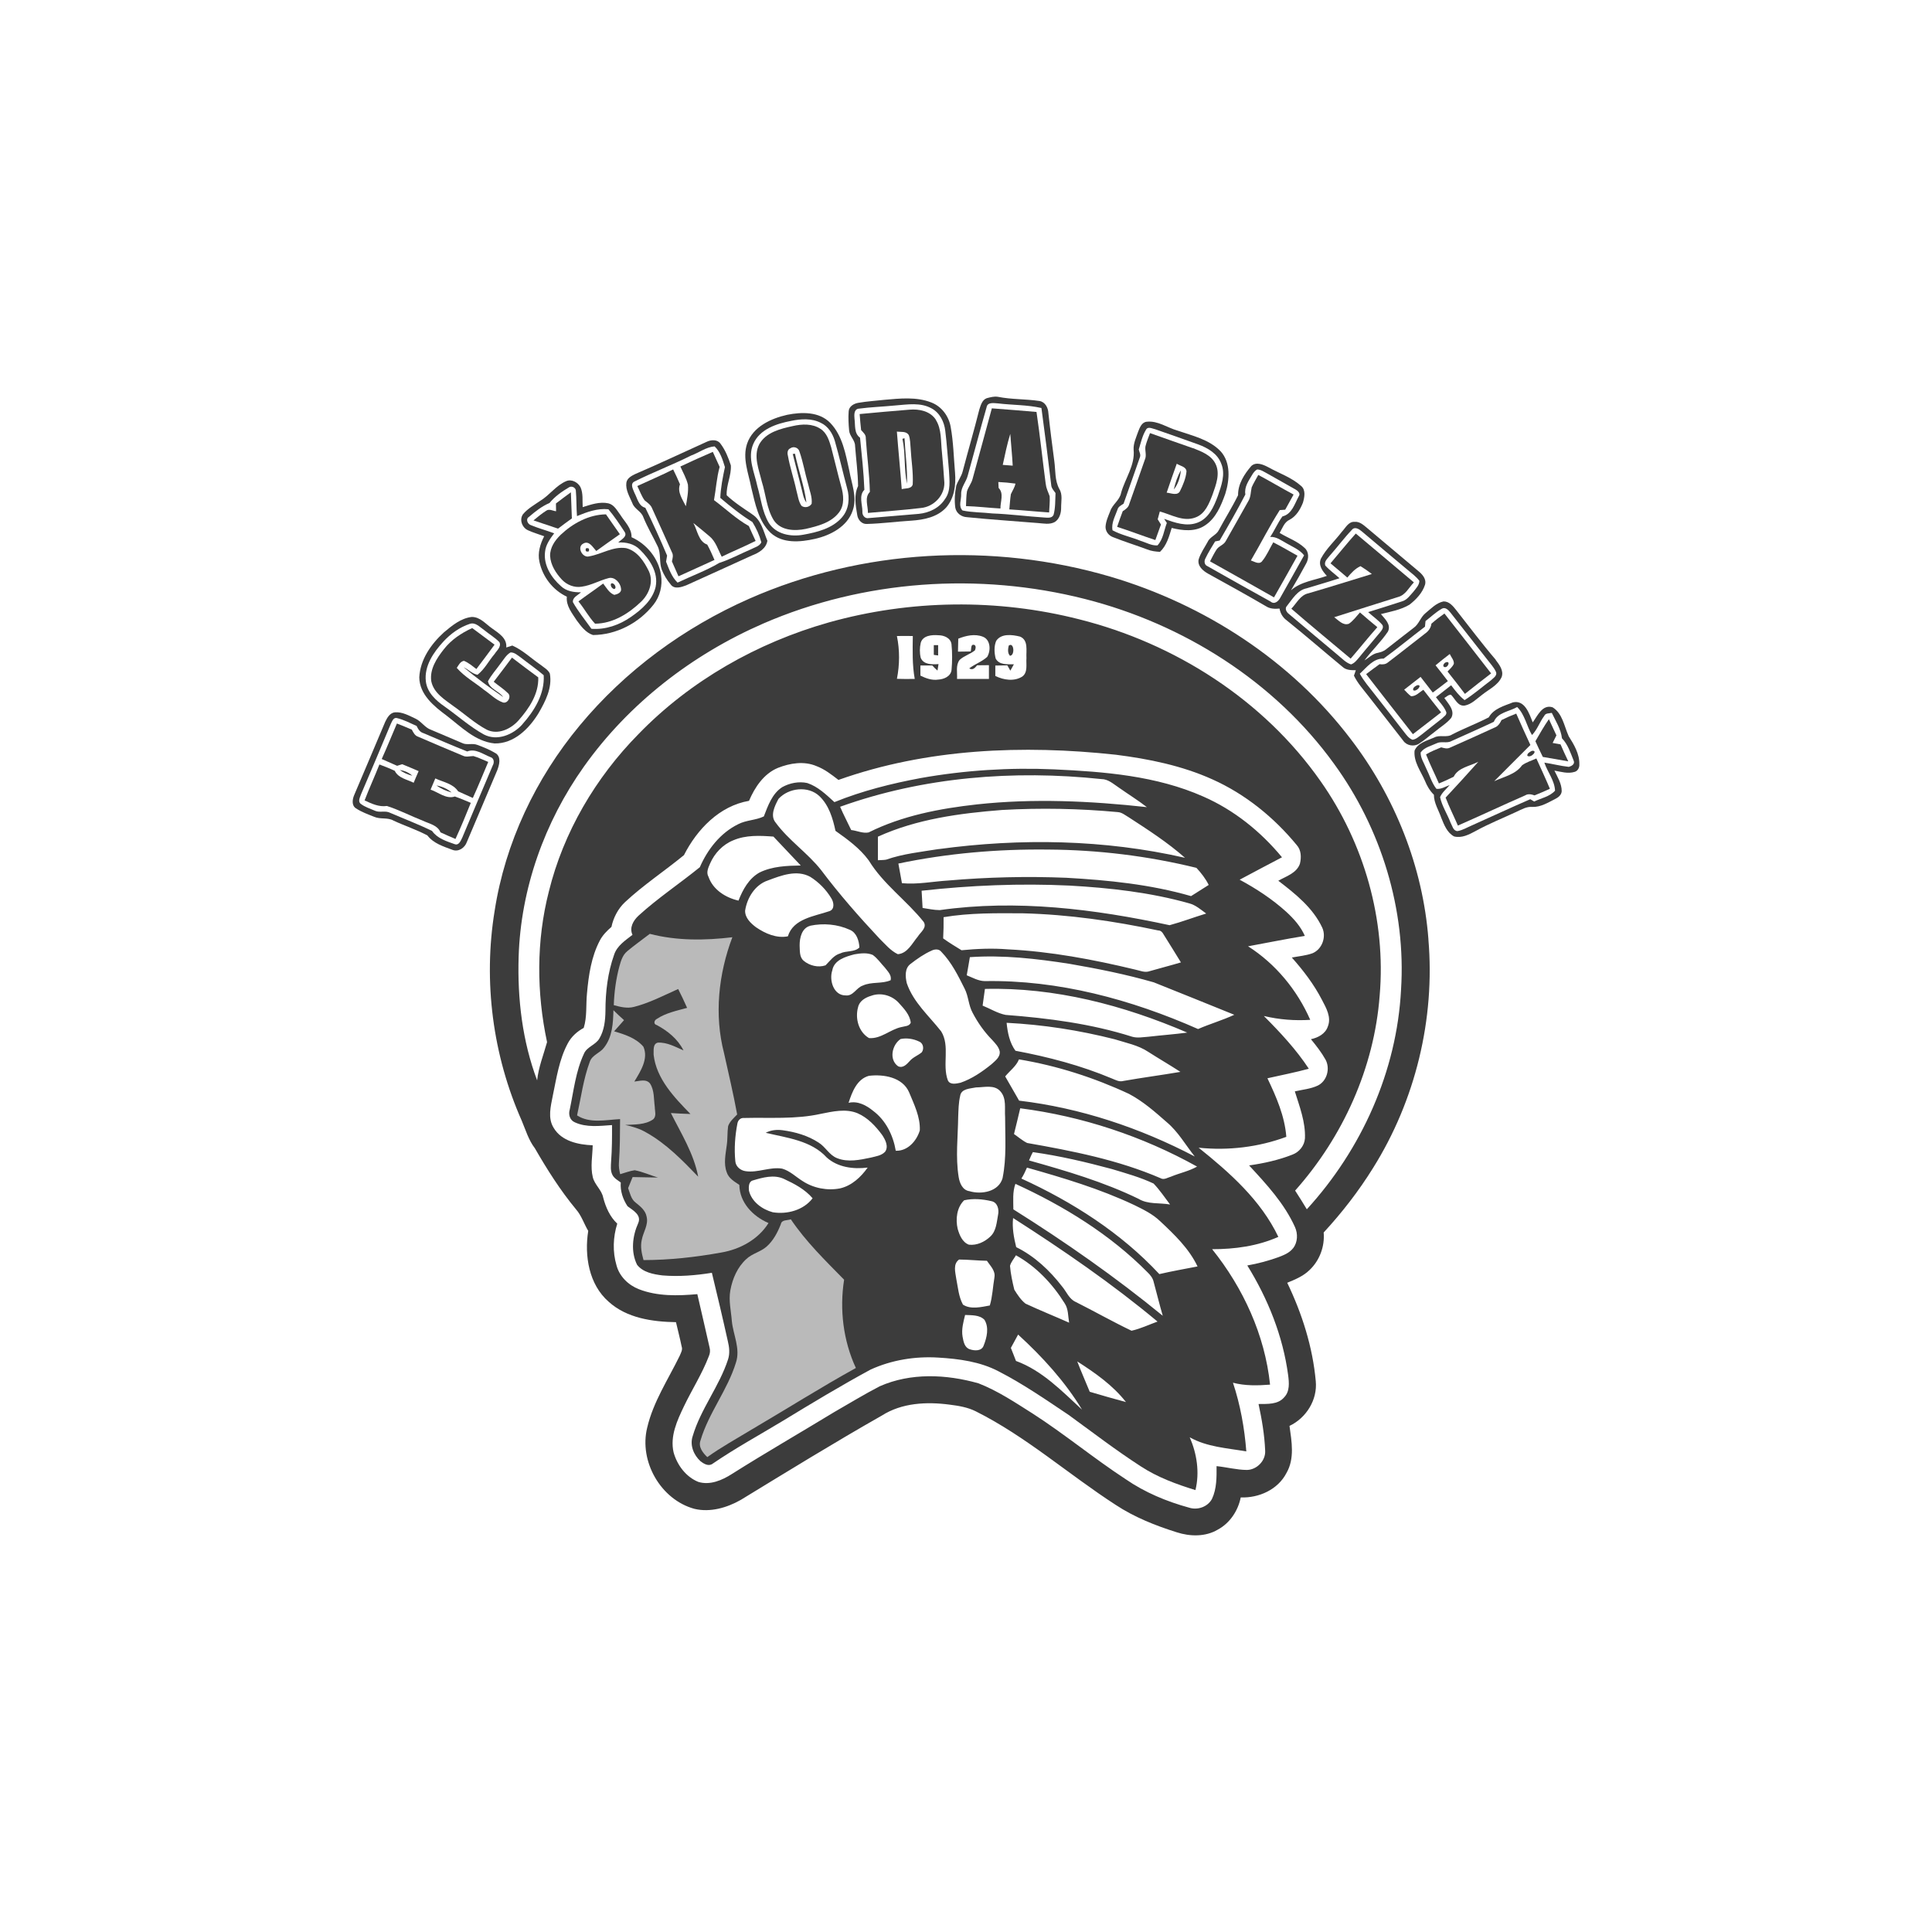 <svg width="45" height="45" viewBox="0 0 45 45" fill="none" xmlns="http://www.w3.org/2000/svg">
<path d="M28.429 10.51C28.164 10.234 27.775 10.15 27.426 10.029C27.187 9.962 26.968 9.794 26.709 9.823C26.592 9.835 26.547 9.96 26.51 10.054C26.463 10.191 26.396 10.326 26.404 10.474C26.441 10.838 26.205 11.145 26.112 11.482C26.079 11.655 25.91 11.746 25.858 11.909C25.811 12.027 25.757 12.144 25.75 12.272C25.75 12.38 25.823 12.473 25.921 12.51C26.184 12.615 26.455 12.699 26.719 12.797C26.815 12.836 26.916 12.848 27.018 12.854C27.174 12.707 27.23 12.496 27.291 12.297C27.544 12.36 27.837 12.393 28.065 12.239C28.321 12.073 28.442 11.776 28.54 11.5C28.64 11.178 28.672 10.775 28.428 10.508L28.429 10.51ZM28.364 11.557C28.274 11.8 28.156 12.074 27.894 12.173C27.636 12.273 27.361 12.173 27.115 12.085C27.13 12.109 27.162 12.157 27.178 12.18C27.111 12.355 27.092 12.563 26.96 12.703C26.821 12.713 26.696 12.636 26.567 12.597C26.351 12.509 26.118 12.463 25.913 12.352C25.88 12.183 25.974 12.025 26.028 11.871C26.045 11.799 26.115 11.771 26.17 11.732C26.299 11.372 26.424 11.01 26.551 10.649C26.576 10.588 26.535 10.527 26.524 10.469C26.572 10.314 26.606 10.151 26.691 10.012C26.735 9.924 26.836 9.983 26.907 9.998C27.241 10.116 27.578 10.23 27.91 10.352C28.132 10.433 28.362 10.568 28.446 10.802C28.549 11.051 28.446 11.318 28.364 11.557Z" fill="#3C3C3C"/>
<path d="M27.784 10.439C27.451 10.321 27.118 10.207 26.786 10.088C26.748 10.192 26.704 10.293 26.679 10.4C26.665 10.503 26.712 10.607 26.666 10.706C26.544 11.049 26.428 11.393 26.304 11.735C26.286 11.817 26.218 11.865 26.151 11.906C26.104 12.027 26.062 12.149 26.02 12.271C26.318 12.367 26.611 12.48 26.91 12.579C26.954 12.459 26.996 12.338 27.041 12.217C27.015 12.177 26.99 12.136 26.965 12.095C26.98 12.035 26.997 11.975 27.014 11.914C27.282 11.984 27.561 12.161 27.843 12.053C28.072 11.971 28.164 11.724 28.244 11.516C28.322 11.292 28.426 11.032 28.311 10.802C28.21 10.598 27.983 10.515 27.785 10.437L27.784 10.439ZM27.485 11.439C27.423 11.556 27.274 11.483 27.174 11.475C27.251 11.25 27.328 11.024 27.409 10.801C27.485 10.852 27.627 10.867 27.636 10.979C27.621 11.141 27.555 11.295 27.484 11.44L27.485 11.439Z" fill="#3C3C3C"/>
<path d="M27.505 10.956C27.424 11.093 27.376 11.248 27.34 11.402C27.442 11.276 27.49 11.114 27.505 10.956Z" fill="#3C3C3C"/>
<path d="M24.674 11.389C24.565 11.191 24.587 10.958 24.557 10.741C24.508 10.368 24.459 9.996 24.419 9.622C24.414 9.498 24.345 9.362 24.212 9.34C23.891 9.292 23.564 9.306 23.246 9.243C23.157 9.227 23.068 9.253 22.982 9.275C22.875 9.315 22.843 9.44 22.81 9.539C22.69 10.019 22.55 10.494 22.424 10.974C22.396 11.094 22.315 11.193 22.274 11.309C22.239 11.478 22.227 11.655 22.251 11.827C22.275 11.955 22.395 12.04 22.521 12.046C23.072 12.102 23.627 12.137 24.179 12.183C24.308 12.192 24.449 12.225 24.569 12.158C24.679 12.087 24.717 11.949 24.716 11.825C24.714 11.68 24.756 11.52 24.673 11.389L24.674 11.389ZM24.538 11.994C24.5 12.077 24.396 12.057 24.323 12.054C23.92 12.028 23.518 11.974 23.113 11.959C22.883 11.932 22.647 11.939 22.419 11.89C22.317 11.791 22.394 11.635 22.387 11.51C22.381 11.346 22.505 11.226 22.542 11.073C22.69 10.545 22.827 10.014 22.979 9.488C22.999 9.358 23.153 9.391 23.246 9.396C23.582 9.436 23.926 9.428 24.257 9.503C24.338 10.097 24.412 10.694 24.484 11.29C24.486 11.367 24.542 11.424 24.585 11.484C24.577 11.653 24.585 11.829 24.539 11.994H24.538Z" fill="#3C3C3C"/>
<path d="M22.245 11.014C22.214 10.656 22.207 10.296 22.143 9.942C22.099 9.692 21.931 9.465 21.691 9.374C21.346 9.238 20.963 9.281 20.604 9.312C20.399 9.336 20.192 9.347 19.989 9.383C19.887 9.401 19.774 9.465 19.767 9.581C19.756 9.73 19.764 9.88 19.778 10.028C19.789 10.16 19.914 10.249 19.916 10.382C19.939 10.694 19.983 11.007 19.986 11.321C19.884 11.537 19.93 11.778 19.968 12.003C19.985 12.11 20.076 12.212 20.191 12.204C20.538 12.195 20.882 12.148 21.228 12.127C21.517 12.108 21.832 12.046 22.037 11.822C22.229 11.602 22.268 11.294 22.245 11.014ZM22.013 11.62C21.882 11.832 21.641 11.946 21.398 11.969C21.011 12.002 20.624 12.035 20.236 12.067C20.143 12.087 20.078 11.998 20.087 11.913C20.087 11.747 19.999 11.544 20.133 11.408C20.118 11.002 20.071 10.598 20.032 10.195C19.89 10.093 19.924 9.906 19.903 9.754C19.897 9.673 19.885 9.541 19.991 9.52C20.281 9.481 20.574 9.472 20.865 9.443C21.139 9.421 21.44 9.37 21.694 9.51C21.887 9.611 21.993 9.822 22.017 10.033C22.056 10.344 22.074 10.656 22.104 10.968C22.114 11.186 22.151 11.432 22.013 11.621V11.62Z" fill="#3C3C3C"/>
<path d="M24.358 11.281C24.283 10.719 24.225 10.155 24.142 9.595C23.795 9.566 23.449 9.536 23.102 9.511C22.955 10.058 22.803 10.605 22.654 11.152C22.629 11.256 22.555 11.341 22.523 11.443C22.504 11.557 22.505 11.672 22.5 11.788C22.768 11.796 23.035 11.829 23.302 11.844C23.299 11.685 23.388 11.495 23.26 11.365C23.258 11.331 23.255 11.262 23.253 11.227C23.387 11.233 23.52 11.246 23.652 11.264C23.634 11.354 23.582 11.429 23.545 11.511C23.527 11.629 23.521 11.748 23.509 11.865C23.819 11.883 24.127 11.916 24.436 11.936C24.441 11.811 24.457 11.685 24.449 11.559C24.418 11.466 24.368 11.379 24.36 11.28L24.358 11.281ZM23.356 10.828C23.409 10.585 23.458 10.343 23.531 10.106C23.549 10.353 23.575 10.599 23.588 10.846C23.511 10.839 23.433 10.833 23.356 10.828Z" fill="#3C3C3C"/>
<path d="M21.797 9.775C21.666 9.574 21.408 9.522 21.184 9.542C20.797 9.573 20.411 9.607 20.023 9.644C20.032 9.769 20.043 9.893 20.057 10.017C20.105 10.072 20.172 10.125 20.166 10.206C20.194 10.623 20.251 11.039 20.261 11.457C20.129 11.591 20.219 11.783 20.216 11.947C20.629 11.908 21.041 11.882 21.452 11.832C21.746 11.804 22.001 11.546 21.996 11.245C21.981 11.006 21.961 10.768 21.939 10.53C21.91 10.278 21.937 10 21.796 9.777L21.797 9.775ZM21.259 11.284C21.23 11.393 21.088 11.369 21.003 11.393C20.97 10.945 20.924 10.5 20.89 10.052C20.983 10.067 21.111 10.036 21.168 10.136C21.202 10.23 21.201 10.333 21.21 10.431C21.224 10.716 21.275 10.999 21.259 11.284Z" fill="#3C3C3C"/>
<path d="M19.338 9.85C19.08 9.584 18.671 9.594 18.334 9.662C17.957 9.746 17.536 9.941 17.402 10.332C17.286 10.674 17.435 11.024 17.499 11.36C17.589 11.728 17.663 12.136 17.949 12.41C18.227 12.666 18.639 12.628 18.979 12.552C19.345 12.469 19.737 12.266 19.862 11.888C19.97 11.583 19.836 11.272 19.784 10.971C19.696 10.579 19.627 10.149 19.337 9.849L19.338 9.85ZM19.612 12.05C19.388 12.308 19.037 12.396 18.714 12.454C18.424 12.509 18.076 12.446 17.907 12.179C17.752 11.92 17.724 11.609 17.64 11.324C17.574 11.005 17.405 10.667 17.544 10.344C17.692 9.996 18.086 9.868 18.428 9.803C18.654 9.756 18.904 9.739 19.117 9.848C19.287 9.926 19.394 10.097 19.445 10.271C19.55 10.635 19.632 11.006 19.731 11.372C19.797 11.599 19.774 11.868 19.611 12.05H19.612Z" fill="#3C3C3C"/>
<path d="M19.362 10.426C19.314 10.267 19.262 10.085 19.112 9.99C18.922 9.862 18.678 9.875 18.465 9.924C18.176 9.987 17.841 10.068 17.685 10.347C17.541 10.625 17.677 10.934 17.743 11.215C17.838 11.512 17.854 11.841 18.019 12.112C18.178 12.359 18.507 12.374 18.767 12.319C19.048 12.254 19.36 12.176 19.543 11.934C19.677 11.759 19.649 11.521 19.591 11.323C19.509 11.025 19.441 10.725 19.362 10.428V10.426ZM18.905 11.733C18.857 11.814 18.74 11.838 18.667 11.78C18.596 11.675 18.584 11.545 18.55 11.425C18.492 11.151 18.399 10.886 18.351 10.61C18.334 10.55 18.342 10.47 18.406 10.443C18.484 10.386 18.6 10.426 18.622 10.521C18.709 10.77 18.751 11.033 18.826 11.286C18.858 11.433 18.922 11.579 18.905 11.732V11.733Z" fill="#3C3C3C"/>
<path d="M21.02 10.221C21.094 10.566 21.051 10.924 21.126 11.268C21.137 10.913 21.085 10.561 21.068 10.207C21.055 10.211 21.031 10.217 21.02 10.221Z" fill="#3C3C3C"/>
<path d="M17.52 11.978C17.316 11.839 17.106 11.706 16.926 11.536C16.913 11.299 17.038 11.075 17.023 10.839C16.966 10.663 16.896 10.485 16.783 10.336C16.711 10.231 16.566 10.24 16.463 10.289C15.908 10.539 15.357 10.801 14.796 11.041C14.71 11.083 14.604 11.138 14.589 11.245C14.568 11.416 14.666 11.57 14.73 11.722C14.777 11.857 14.936 11.907 14.983 12.043C15.078 12.277 15.207 12.493 15.316 12.72C15.402 12.891 15.349 13.092 15.414 13.269C15.464 13.393 15.533 13.509 15.62 13.611C15.703 13.733 15.87 13.677 15.984 13.633C16.497 13.404 17.007 13.167 17.519 12.936C17.677 12.874 17.843 12.778 17.874 12.596C17.782 12.379 17.734 12.113 17.519 11.979L17.52 11.978ZM17.483 12.798C17.241 12.901 17.008 13.03 16.756 13.11C16.446 13.293 16.105 13.416 15.782 13.57C15.645 13.44 15.583 13.255 15.514 13.083C15.52 13.047 15.533 12.977 15.538 12.941C15.38 12.566 15.211 12.193 15.031 11.827C14.873 11.787 14.846 11.607 14.779 11.483C14.749 11.403 14.67 11.275 14.773 11.218C15.208 11 15.665 10.827 16.1 10.609C16.282 10.543 16.447 10.412 16.644 10.397C16.775 10.518 16.834 10.712 16.885 10.88C16.835 11.116 16.787 11.355 16.777 11.597C17.015 11.798 17.259 11.995 17.525 12.159C17.616 12.305 17.689 12.466 17.733 12.632C17.688 12.729 17.57 12.75 17.484 12.798H17.483Z" fill="#3C3C3C"/>
<path d="M16.63 11.65C16.677 11.392 16.692 11.128 16.762 10.875C16.71 10.758 16.656 10.641 16.603 10.525C16.349 10.633 16.097 10.749 15.847 10.866C15.908 11.005 15.987 11.139 16.023 11.288C16.039 11.457 16.002 11.626 15.975 11.791C15.899 11.633 15.77 11.463 15.838 11.28C15.789 11.162 15.735 11.048 15.679 10.934C15.405 11.072 15.121 11.192 14.844 11.321C14.901 11.432 14.941 11.554 15.015 11.655C15.081 11.709 15.158 11.757 15.189 11.841C15.342 12.182 15.5 12.521 15.65 12.863C15.689 12.931 15.666 13.006 15.65 13.076C15.7 13.192 15.751 13.307 15.803 13.423C16.082 13.296 16.362 13.169 16.642 13.042C16.59 12.921 16.536 12.8 16.473 12.685C16.265 12.611 16.246 12.352 16.149 12.182C16.275 12.283 16.401 12.383 16.522 12.488C16.672 12.61 16.724 12.802 16.81 12.967C17.072 12.839 17.34 12.73 17.6 12.599C17.545 12.485 17.493 12.368 17.442 12.252C17.147 12.088 16.901 11.85 16.631 11.649L16.63 11.65Z" fill="#3C3C3C"/>
<path d="M18.465 10.575C18.533 10.841 18.6 11.109 18.668 11.376C18.699 11.487 18.71 11.611 18.783 11.705C18.734 11.319 18.595 10.949 18.516 10.567C18.503 10.569 18.477 10.573 18.465 10.575Z" fill="#3C3C3C"/>
<path d="M14.71 12.514C14.716 12.304 14.553 12.158 14.45 11.994C14.372 11.892 14.308 11.758 14.172 11.724C13.969 11.679 13.765 11.752 13.572 11.812C13.562 11.658 13.587 11.492 13.52 11.346C13.46 11.234 13.314 11.154 13.19 11.206C12.951 11.306 12.801 11.534 12.582 11.666C12.443 11.762 12.29 11.847 12.181 11.978C12.091 12.105 12.162 12.291 12.298 12.351C12.42 12.407 12.549 12.443 12.675 12.49C12.582 12.671 12.519 12.879 12.564 13.082C12.636 13.432 12.876 13.745 13.203 13.898C13.18 14.111 13.325 14.282 13.432 14.449C13.533 14.585 13.644 14.738 13.812 14.791C14.357 14.788 14.886 14.51 15.221 14.084C15.373 13.893 15.435 13.636 15.397 13.395C15.34 13.009 15.065 12.672 14.711 12.513L14.71 12.514ZM15.273 13.662C15.203 13.974 14.947 14.197 14.694 14.371C14.426 14.557 14.105 14.671 13.775 14.646C13.629 14.44 13.467 14.244 13.344 14.025C13.334 13.909 13.464 13.864 13.533 13.795C13.366 13.799 13.191 13.771 13.065 13.652C12.843 13.456 12.656 13.165 12.695 12.855C12.71 12.689 12.811 12.551 12.908 12.422C12.731 12.355 12.547 12.307 12.372 12.234C12.291 12.213 12.235 12.091 12.32 12.04C12.466 11.914 12.621 11.791 12.799 11.716C12.922 11.565 13.084 11.451 13.251 11.352C13.311 11.312 13.397 11.35 13.412 11.418C13.43 11.618 13.423 11.82 13.439 12.021C13.67 11.926 13.917 11.834 14.171 11.862C14.31 12.027 14.431 12.208 14.548 12.388C14.623 12.498 14.462 12.57 14.4 12.635C14.582 12.626 14.773 12.666 14.905 12.803C15.13 13.023 15.338 13.333 15.272 13.663L15.273 13.662Z" fill="#3C3C3C"/>
<path d="M12.949 11.727C12.949 11.787 12.951 11.849 12.952 11.908C12.877 11.9 12.791 11.844 12.722 11.896C12.617 11.962 12.521 12.043 12.426 12.121C12.616 12.184 12.807 12.25 12.998 12.313C13.104 12.231 13.211 12.153 13.32 12.075C13.314 11.872 13.306 11.67 13.297 11.467C13.18 11.552 13.064 11.638 12.95 11.726L12.949 11.727Z" fill="#3C3C3C"/>
<path d="M13.056 12.459C13.343 12.189 13.713 11.986 14.114 11.98C14.22 12.136 14.331 12.288 14.438 12.443C14.254 12.572 14.07 12.702 13.888 12.834C13.808 12.749 13.721 12.579 13.582 12.663C13.428 12.746 13.571 13.006 13.725 12.958C14.013 12.909 14.279 12.721 14.582 12.767C14.844 12.831 15.005 13.081 15.116 13.31C15.226 13.556 15.118 13.838 14.931 14.016C14.643 14.293 14.272 14.524 13.86 14.527C13.712 14.369 13.61 14.175 13.473 14.008C13.662 13.866 13.859 13.734 14.049 13.592C14.125 13.689 14.187 13.81 14.308 13.856C14.379 13.842 14.484 13.803 14.465 13.71C14.453 13.579 14.322 13.431 14.18 13.464C13.965 13.518 13.77 13.635 13.549 13.665C13.38 13.694 13.203 13.624 13.087 13.5C12.946 13.348 12.824 13.159 12.813 12.947C12.809 12.756 12.924 12.587 13.056 12.46" fill="#3C3C3C"/>
<path d="M13.647 12.773C13.71 12.756 13.733 12.778 13.714 12.842C13.651 12.859 13.628 12.835 13.647 12.773Z" fill="#3C3C3C"/>
<path d="M14.232 13.594C14.293 13.553 14.382 13.689 14.309 13.72C14.256 13.713 14.211 13.645 14.232 13.594Z" fill="#3C3C3C"/>
<path d="M21.751 15.026C21.776 15.026 21.826 15.026 21.851 15.026C21.851 15.105 21.851 15.186 21.851 15.267C21.825 15.264 21.775 15.257 21.75 15.253C21.75 15.178 21.75 15.102 21.75 15.027" fill="#3C3C3C"/>
<path d="M23.495 15.038C23.618 14.943 23.646 15.269 23.524 15.274C23.464 15.21 23.478 15.115 23.495 15.038Z" fill="#3C3C3C"/>
<path d="M34.839 15.367C34.519 14.995 34.227 14.601 33.923 14.217C33.847 14.121 33.757 14.006 33.623 14.008C33.453 14.043 33.332 14.176 33.203 14.281C33.085 14.376 33.051 14.539 32.924 14.626C32.712 14.788 32.503 14.954 32.292 15.118C32.236 15.167 32.166 15.189 32.096 15.205C31.972 15.225 31.883 15.321 31.78 15.383C31.953 15.15 32.167 14.95 32.328 14.71C32.407 14.547 32.258 14.417 32.164 14.303C32.39 14.246 32.628 14.205 32.83 14.084C32.985 13.963 33.13 13.811 33.191 13.621C33.229 13.488 33.132 13.38 33.038 13.303C32.642 12.967 32.241 12.636 31.844 12.299C31.76 12.231 31.671 12.144 31.554 12.155C31.409 12.143 31.341 12.295 31.255 12.385C31.096 12.595 30.892 12.776 30.767 13.011C30.699 13.164 30.805 13.306 30.905 13.413C30.623 13.515 30.304 13.544 30.07 13.749C30.193 13.543 30.311 13.335 30.424 13.124C30.487 13.011 30.49 12.854 30.389 12.764C30.222 12.605 29.999 12.532 29.806 12.413C29.87 12.301 29.913 12.161 30.039 12.105C30.193 12.023 30.286 11.865 30.348 11.708C30.384 11.583 30.419 11.414 30.306 11.319C30.084 11.121 29.797 11.025 29.541 10.883C29.424 10.821 29.26 10.749 29.146 10.853C28.981 11.046 28.834 11.271 28.837 11.535C28.701 11.812 28.536 12.073 28.39 12.345C28.333 12.465 28.184 12.499 28.129 12.621C28.055 12.756 27.963 12.884 27.918 13.032C27.889 13.184 28.018 13.294 28.135 13.36C28.589 13.61 29.041 13.86 29.488 14.121C29.582 14.183 29.695 14.185 29.803 14.175C29.821 14.283 29.877 14.381 29.966 14.446C30.405 14.799 30.83 15.169 31.265 15.528C31.349 15.61 31.469 15.611 31.58 15.611C31.565 15.654 31.55 15.695 31.536 15.737C31.622 15.916 31.759 16.064 31.88 16.221C32.147 16.565 32.417 16.909 32.685 17.253C32.763 17.369 32.936 17.397 33.051 17.322C33.18 17.242 33.292 17.139 33.414 17.048C33.542 16.939 33.694 16.852 33.802 16.721C33.897 16.551 33.731 16.389 33.641 16.257C33.691 16.232 33.734 16.179 33.795 16.182C33.893 16.274 33.953 16.456 34.116 16.434C34.278 16.404 34.394 16.276 34.521 16.183C34.679 16.055 34.887 15.965 34.976 15.77C35.031 15.62 34.92 15.479 34.834 15.366L34.839 15.367ZM29.826 13.912C29.784 13.998 29.687 14.092 29.592 14.01C29.101 13.739 28.612 13.463 28.124 13.187C28.053 13.16 28.042 13.072 28.074 13.012C28.14 12.873 28.222 12.742 28.302 12.611C28.328 12.606 28.382 12.595 28.408 12.59C28.615 12.236 28.819 11.881 29.007 11.517C28.976 11.34 29.087 11.194 29.17 11.051C29.198 11.006 29.232 10.961 29.28 10.935C29.369 10.935 29.442 10.991 29.518 11.03C29.739 11.158 29.963 11.277 30.182 11.405C30.23 11.433 30.296 11.496 30.253 11.555C30.155 11.732 30.094 11.975 29.871 12.028C29.76 12.177 29.689 12.353 29.585 12.506C29.73 12.497 29.846 12.589 29.966 12.655C30.108 12.738 30.27 12.8 30.375 12.935C30.192 13.26 30.011 13.587 29.826 13.912ZM31.467 15.475C31.351 15.437 31.266 15.344 31.173 15.268C30.79 14.945 30.403 14.625 30.021 14.3C29.963 14.258 29.916 14.17 29.978 14.11C30.105 13.953 30.218 13.746 30.434 13.703C30.689 13.624 30.946 13.552 31.2 13.468C31.09 13.369 30.967 13.282 30.868 13.172C30.836 13.079 30.918 13.013 30.968 12.948C31.145 12.75 31.303 12.535 31.486 12.343C31.554 12.257 31.655 12.322 31.719 12.377C32.078 12.679 32.436 12.982 32.796 13.282C32.888 13.36 32.988 13.431 33.06 13.529C33.058 13.63 32.981 13.704 32.923 13.78C32.844 13.866 32.774 13.975 32.653 14.008C32.392 14.095 32.129 14.174 31.867 14.257C31.976 14.358 32.103 14.442 32.198 14.556C32.233 14.613 32.189 14.674 32.154 14.717C31.992 14.916 31.823 15.108 31.662 15.307C31.606 15.372 31.552 15.447 31.466 15.476L31.467 15.475ZM34.727 15.846C34.522 16.001 34.329 16.169 34.113 16.307C33.989 16.212 33.894 16.086 33.8 15.961C33.682 16.054 33.563 16.147 33.446 16.239C33.528 16.352 33.634 16.452 33.686 16.584C33.706 16.652 33.628 16.69 33.591 16.732C33.432 16.86 33.269 16.982 33.112 17.11C33.046 17.157 32.983 17.221 32.9 17.23C32.815 17.199 32.762 17.123 32.709 17.056C32.481 16.758 32.246 16.463 32.016 16.167C31.897 16.012 31.765 15.864 31.672 15.692C31.831 15.548 31.989 15.329 32.227 15.341C32.555 15.101 32.867 14.842 33.19 14.597C33.194 14.553 33.198 14.51 33.203 14.466C33.33 14.368 33.447 14.254 33.589 14.175C33.67 14.135 33.74 14.214 33.786 14.271C34.075 14.636 34.358 15.006 34.648 15.371C34.716 15.461 34.796 15.544 34.843 15.647C34.883 15.737 34.779 15.794 34.727 15.846Z" fill="#3C3C3C"/>
<path d="M29.392 13.078C29.319 13.155 29.214 13.078 29.135 13.054C29.364 12.666 29.565 12.261 29.808 11.881C29.84 11.879 29.903 11.874 29.935 11.872C30 11.755 30.066 11.637 30.13 11.519C29.854 11.371 29.584 11.209 29.308 11.062C29.257 11.158 29.198 11.25 29.154 11.351C29.129 11.46 29.136 11.578 29.074 11.675C28.899 11.982 28.729 12.292 28.553 12.598C28.505 12.697 28.379 12.718 28.328 12.812C28.274 12.897 28.23 12.987 28.184 13.075C28.68 13.354 29.178 13.631 29.674 13.914C29.86 13.593 30.039 13.267 30.221 12.944C30.034 12.839 29.848 12.729 29.657 12.632C29.57 12.781 29.504 12.944 29.392 13.077V13.078Z" fill="#3C3C3C"/>
<path d="M31.417 14.529C31.28 14.577 31.176 14.446 31.076 14.376C31.573 14.22 32.068 14.059 32.565 13.905C32.737 13.86 32.817 13.684 32.932 13.565C32.483 13.184 32.03 12.807 31.579 12.427C31.376 12.652 31.188 12.89 30.99 13.121C31.121 13.232 31.253 13.341 31.382 13.453C31.47 13.349 31.562 13.244 31.689 13.187C31.78 13.243 31.868 13.304 31.953 13.37C31.461 13.521 30.971 13.675 30.477 13.819C30.288 13.858 30.202 14.05 30.078 14.178C30.533 14.572 30.999 14.954 31.459 15.341C31.669 15.099 31.868 14.847 32.081 14.608C31.945 14.496 31.809 14.382 31.676 14.265C31.593 14.356 31.52 14.46 31.416 14.53L31.417 14.529Z" fill="#3C3C3C"/>
<path d="M33.341 14.523C33.331 14.622 33.272 14.702 33.193 14.757C32.904 14.979 32.62 15.208 32.33 15.427C32.275 15.476 32.201 15.481 32.133 15.47C32.026 15.544 31.924 15.625 31.82 15.702C32.18 16.171 32.548 16.634 32.909 17.1C33.13 16.934 33.345 16.76 33.566 16.592C33.426 16.42 33.29 16.242 33.153 16.067C33.062 16.122 32.98 16.221 32.866 16.216C32.806 16.173 32.757 16.116 32.706 16.064C32.833 15.964 32.96 15.865 33.088 15.766C33.182 15.889 33.276 16.01 33.372 16.131C33.491 16.045 33.607 15.953 33.724 15.864C33.63 15.74 33.534 15.619 33.437 15.497C33.545 15.406 33.655 15.319 33.768 15.233C33.8 15.308 33.87 15.375 33.863 15.461C33.831 15.534 33.768 15.584 33.716 15.641C33.852 15.813 33.989 15.986 34.121 16.162C34.322 16.001 34.525 15.842 34.731 15.685C34.372 15.218 34.006 14.756 33.644 14.29C33.539 14.364 33.438 14.441 33.344 14.524L33.341 14.523Z" fill="#3C3C3C"/>
<path d="M33.681 15.426C33.637 15.434 33.581 15.524 33.649 15.538C33.726 15.555 33.792 15.392 33.681 15.426Z" fill="#3C3C3C"/>
<path d="M33.013 15.959C33.146 15.943 32.988 16.128 32.917 16.076C32.898 16.02 32.968 15.977 33.013 15.959Z" fill="#3C3C3C"/>
<path d="M36.535 17.14C36.432 16.911 36.392 16.614 36.162 16.474C35.924 16.4 35.813 16.673 35.7 16.826C35.621 16.625 35.517 16.295 35.238 16.36C35.036 16.441 34.79 16.504 34.677 16.708C34.399 16.852 34.106 16.962 33.827 17.105C33.699 17.191 33.537 17.106 33.404 17.179C33.24 17.251 33.024 17.301 32.948 17.483C32.922 17.742 33.091 17.96 33.189 18.185C33.238 18.306 33.303 18.419 33.398 18.511C33.399 18.707 33.51 18.872 33.571 19.051C33.636 19.212 33.706 19.396 33.868 19.482C34.046 19.528 34.216 19.439 34.368 19.357C34.675 19.188 35 19.058 35.318 18.91C35.437 18.857 35.554 18.782 35.691 18.795C35.885 18.802 36.054 18.695 36.219 18.612C36.293 18.576 36.37 18.518 36.375 18.428C36.376 18.253 36.278 18.101 36.205 17.949C36.358 17.976 36.519 18.027 36.674 17.979C36.752 17.959 36.792 17.875 36.786 17.8C36.791 17.557 36.659 17.339 36.533 17.14H36.535ZM36.541 17.862C36.348 17.841 36.162 17.792 35.971 17.763C36.045 17.983 36.21 18.179 36.22 18.416C36.096 18.556 35.896 18.59 35.734 18.669C35.711 18.655 35.667 18.628 35.643 18.615C35.188 18.812 34.741 19.021 34.288 19.223C34.175 19.27 34.07 19.338 33.947 19.358C33.846 19.353 33.828 19.234 33.787 19.163C33.712 18.962 33.587 18.778 33.542 18.567C33.589 18.455 33.69 18.377 33.766 18.285C33.665 18.321 33.568 18.387 33.456 18.373C33.345 18.23 33.296 18.049 33.215 17.889C33.168 17.77 33.087 17.659 33.089 17.528C33.172 17.407 33.331 17.375 33.458 17.314C33.569 17.257 33.699 17.322 33.809 17.26C34.137 17.111 34.469 16.967 34.794 16.812C34.882 16.593 35.153 16.575 35.338 16.468C35.517 16.643 35.556 16.908 35.683 17.12C35.807 16.995 35.862 16.816 35.968 16.675C35.999 16.604 36.082 16.62 36.144 16.604C36.235 16.795 36.356 16.98 36.381 17.196C36.52 17.34 36.581 17.537 36.654 17.718C36.689 17.798 36.605 17.844 36.541 17.862Z" fill="#3C3C3C"/>
<path d="M35.451 17.826C35.3 18.04 35.028 18.09 34.803 18.196C35.083 17.913 35.365 17.634 35.646 17.352C35.533 17.11 35.424 16.866 35.316 16.621C35.198 16.666 35.084 16.716 34.973 16.772C34.937 16.849 34.888 16.922 34.804 16.95C34.463 17.105 34.122 17.262 33.778 17.412C33.71 17.45 33.636 17.425 33.568 17.407C33.449 17.457 33.326 17.504 33.215 17.572C33.305 17.801 33.417 18.022 33.515 18.248C33.632 18.201 33.747 18.148 33.859 18.092C33.966 17.875 34.238 17.846 34.433 17.743C34.182 18.024 33.928 18.303 33.671 18.578C33.756 18.799 33.864 19.011 33.957 19.229C34.482 19 34.999 18.755 35.524 18.526C35.593 18.482 35.67 18.501 35.743 18.526C35.864 18.479 35.981 18.425 36.1 18.372C36 18.133 35.891 17.901 35.785 17.666C35.673 17.718 35.551 17.752 35.451 17.826Z" fill="#3C3C3C"/>
<path d="M35.762 17.265C35.862 17.092 35.962 16.916 36.077 16.751C36.135 16.877 36.193 17.003 36.252 17.128C36.222 17.187 36.193 17.246 36.164 17.305C36.225 17.317 36.287 17.328 36.348 17.338C36.406 17.471 36.465 17.603 36.528 17.733C36.33 17.699 36.133 17.664 35.935 17.63C35.875 17.51 35.818 17.386 35.762 17.264" fill="#3C3C3C"/>
<path d="M33.271 21.879C33.142 20.191 32.49 18.557 31.461 17.215C30.073 15.387 28.056 14.08 25.864 13.432C23.115 12.624 20.08 12.787 17.454 13.944C15.936 14.613 14.562 15.62 13.502 16.899C12.478 18.13 11.766 19.63 11.521 21.216C11.252 22.861 11.477 24.582 12.153 26.105C12.245 26.323 12.312 26.555 12.458 26.745C12.744 27.241 13.051 27.726 13.416 28.167C13.545 28.314 13.602 28.505 13.701 28.67C13.609 29.248 13.716 29.918 14.177 30.32C14.6 30.703 15.196 30.787 15.745 30.796C15.789 30.986 15.838 31.173 15.877 31.363C15.906 31.441 15.857 31.514 15.83 31.582C15.562 32.131 15.216 32.65 15.075 33.25C14.879 34.036 15.389 34.931 16.175 35.144C16.543 35.232 16.933 35.118 17.255 34.935C18.344 34.271 19.43 33.601 20.54 32.971C21.007 32.673 21.585 32.646 22.119 32.717C22.326 32.743 22.536 32.777 22.725 32.871C23.899 33.458 24.886 34.34 25.984 35.05C26.422 35.339 26.912 35.534 27.409 35.69C27.718 35.79 28.077 35.798 28.363 35.629C28.645 35.478 28.837 35.189 28.899 34.878C29.322 34.894 29.765 34.696 29.964 34.309C30.159 33.973 30.085 33.574 30.035 33.212C30.424 33.028 30.688 32.606 30.647 32.172C30.575 31.373 30.328 30.598 29.982 29.878C30.165 29.803 30.352 29.726 30.496 29.587C30.736 29.364 30.859 29.032 30.831 28.707C31.258 28.244 31.646 27.744 31.979 27.208C32.968 25.631 33.429 23.733 33.27 21.879H33.271ZM30.118 29.073C30.035 29.183 29.9 29.235 29.775 29.283C29.54 29.367 29.298 29.432 29.052 29.475C29.533 30.252 29.882 31.12 30.003 32.028C30.026 32.203 30.045 32.408 29.911 32.546C29.764 32.719 29.519 32.699 29.314 32.702C29.391 33.059 29.453 33.421 29.468 33.786C29.484 34.021 29.274 34.235 29.042 34.238C28.804 34.236 28.571 34.173 28.336 34.149C28.338 34.404 28.341 34.673 28.231 34.909C28.134 35.097 27.895 35.181 27.696 35.116C27.173 34.973 26.665 34.761 26.217 34.452C25.48 33.97 24.8 33.406 24.06 32.929C23.65 32.67 23.243 32.396 22.79 32.22C22.043 32.009 21.213 31.969 20.491 32.289C20.13 32.476 19.783 32.688 19.429 32.891C18.637 33.373 17.833 33.836 17.049 34.331C16.82 34.478 16.537 34.6 16.264 34.516C15.975 34.398 15.771 34.123 15.689 33.827C15.603 33.453 15.771 33.089 15.929 32.759C16.117 32.365 16.356 31.995 16.511 31.587C16.54 31.523 16.545 31.452 16.527 31.385C16.436 30.97 16.335 30.557 16.242 30.143C15.789 30.184 15.314 30.196 14.883 30.029C14.636 29.933 14.427 29.73 14.359 29.47C14.266 29.154 14.279 28.814 14.377 28.501C14.205 28.34 14.109 28.119 14.05 27.895C14.015 27.714 13.849 27.596 13.807 27.417C13.748 27.174 13.801 26.922 13.805 26.676C13.47 26.662 13.081 26.582 12.896 26.27C12.753 26.042 12.828 25.768 12.875 25.524C12.962 25.11 13.022 24.68 13.225 24.302C13.307 24.147 13.441 24.025 13.596 23.942C13.677 23.681 13.645 23.405 13.672 23.137C13.71 22.716 13.772 22.285 13.971 21.907C14.036 21.781 14.137 21.681 14.242 21.589C14.288 21.371 14.394 21.168 14.556 21.014C14.985 20.613 15.479 20.289 15.931 19.917C16.235 19.317 16.758 18.771 17.446 18.653C17.58 18.338 17.79 18.022 18.118 17.886C18.401 17.774 18.729 17.721 19.017 17.844C19.208 17.916 19.369 18.043 19.529 18.166C21.591 17.433 23.828 17.345 25.988 17.579C26.757 17.676 27.529 17.833 28.239 18.153C29.005 18.496 29.673 19.038 30.204 19.684C30.31 19.801 30.313 19.972 30.278 20.117C30.202 20.338 29.958 20.409 29.774 20.514C30.17 20.818 30.583 21.145 30.799 21.61C30.896 21.827 30.794 22.11 30.571 22.203C30.417 22.259 30.25 22.272 30.089 22.303C30.357 22.604 30.604 22.927 30.79 23.287C30.889 23.476 31.016 23.694 30.927 23.911C30.87 24.081 30.699 24.17 30.534 24.205C30.658 24.356 30.78 24.512 30.875 24.682C30.987 24.889 30.908 25.18 30.694 25.285C30.526 25.364 30.338 25.379 30.159 25.42C30.27 25.776 30.41 26.135 30.395 26.514C30.383 26.686 30.261 26.835 30.101 26.894C29.779 27.021 29.437 27.096 29.094 27.145C29.499 27.583 29.915 28.031 30.163 28.582C30.233 28.738 30.226 28.933 30.121 29.072L30.118 29.073ZM20.891 14.814C21.014 14.812 21.137 14.812 21.261 14.814C21.257 15.148 21.246 15.483 21.306 15.813C21.167 15.816 21.029 15.816 20.891 15.811C20.956 15.483 20.958 15.143 20.891 14.816V14.814ZM21.446 15.323C21.418 15.21 21.42 15.085 21.446 14.971C21.496 14.799 21.708 14.784 21.856 14.796C21.986 14.796 22.141 14.857 22.162 15.003C22.182 15.203 22.181 15.407 22.163 15.607C22.145 15.755 21.985 15.822 21.853 15.829C21.707 15.851 21.566 15.8 21.438 15.736C21.438 15.658 21.438 15.58 21.438 15.501C21.531 15.501 21.623 15.499 21.716 15.501C21.752 15.544 21.794 15.583 21.836 15.619C21.841 15.581 21.854 15.505 21.86 15.468C21.715 15.477 21.512 15.486 21.446 15.323ZM22.705 15.026C22.6 14.984 22.631 15.116 22.609 15.174C22.511 15.177 22.412 15.177 22.313 15.178C22.315 15.077 22.316 14.976 22.32 14.876C22.498 14.805 22.706 14.757 22.892 14.83C23.075 14.899 23.081 15.155 22.994 15.3C22.871 15.413 22.707 15.466 22.575 15.568C22.657 15.618 22.71 15.556 22.759 15.496C22.85 15.494 22.942 15.493 23.034 15.493C23.034 15.6 23.034 15.707 23.034 15.813C22.786 15.813 22.538 15.816 22.291 15.813C22.302 15.667 22.255 15.498 22.35 15.372C22.453 15.274 22.598 15.238 22.708 15.148C22.722 15.111 22.738 15.06 22.705 15.027V15.026ZM23.908 15.328C23.896 15.473 23.946 15.66 23.81 15.759C23.62 15.878 23.373 15.839 23.183 15.744C23.183 15.663 23.183 15.583 23.183 15.502C23.276 15.501 23.37 15.499 23.463 15.498C23.482 15.529 23.516 15.59 23.533 15.621C23.561 15.572 23.587 15.522 23.615 15.473C23.469 15.47 23.271 15.494 23.191 15.338C23.158 15.206 23.15 15.057 23.202 14.929C23.32 14.748 23.577 14.783 23.757 14.827C23.96 14.909 23.897 15.157 23.908 15.328ZM30.438 28.166C30.35 28.019 30.258 27.874 30.166 27.731C31.281 26.479 32.008 24.869 32.135 23.191C32.287 21.432 31.774 19.638 30.76 18.197C29.433 16.302 27.367 14.985 25.137 14.425C23.232 13.939 21.197 13.966 19.303 14.498C17.637 14.97 16.077 15.854 14.87 17.1C13.872 18.113 13.124 19.383 12.783 20.768C12.49 21.913 12.496 23.121 12.742 24.273C12.66 24.568 12.543 24.857 12.511 25.164C12.166 24.25 12.05 23.261 12.08 22.289C12.128 20.702 12.683 19.146 13.601 17.855C14.647 16.383 16.126 15.243 17.776 14.524C20.119 13.507 22.802 13.324 25.272 13.952C27.56 14.533 29.683 15.867 31.073 17.791C32.171 19.299 32.752 21.187 32.633 23.052C32.535 24.948 31.715 26.771 30.44 28.165L30.438 28.166Z" fill="#3C3C3C"/>
<path d="M35.678 17.489C35.84 17.465 35.659 17.669 35.575 17.604C35.564 17.548 35.637 17.512 35.678 17.489Z" fill="#3C3C3C"/>
<path d="M12.808 15.69C12.764 15.595 12.664 15.545 12.586 15.481C12.369 15.332 12.177 15.143 11.933 15.036C11.898 15.047 11.827 15.07 11.792 15.081C11.813 14.861 11.611 14.746 11.459 14.635C11.312 14.533 11.183 14.368 10.988 14.37C10.735 14.399 10.531 14.569 10.342 14.727C10.043 14.998 9.787 15.36 9.766 15.776C9.771 16.178 10.108 16.45 10.404 16.67C10.743 16.93 11.072 17.272 11.52 17.316C11.971 17.325 12.322 16.973 12.542 16.614C12.703 16.337 12.867 16.021 12.807 15.69H12.808ZM12.168 16.871C11.95 17.114 11.58 17.269 11.27 17.107C10.941 16.925 10.66 16.671 10.354 16.455C10.152 16.316 9.949 16.129 9.919 15.871C9.877 15.513 10.097 15.194 10.328 14.943C10.497 14.76 10.707 14.608 10.945 14.53C11.079 14.488 11.177 14.609 11.278 14.676C11.394 14.771 11.527 14.848 11.632 14.957C11.685 15.063 11.57 15.152 11.519 15.234C11.384 15.391 11.289 15.587 11.122 15.717C11 15.694 10.91 15.594 10.799 15.542C11.094 15.787 11.405 16.018 11.72 16.235C11.621 16.093 11.4 16.048 11.365 15.868C11.444 15.72 11.558 15.597 11.655 15.46C11.729 15.368 11.787 15.256 11.892 15.196C11.984 15.194 12.053 15.261 12.124 15.31C12.303 15.45 12.492 15.579 12.664 15.727C12.689 16.163 12.446 16.558 12.166 16.871H12.168Z" fill="#3C3C3C"/>
<path d="M11.5 15.88C11.61 15.97 11.732 16.047 11.833 16.147C11.919 16.227 11.821 16.4 11.709 16.36C11.543 16.3 11.419 16.166 11.275 16.069C11.063 15.897 10.818 15.764 10.639 15.556C10.683 15.492 10.719 15.408 10.806 15.392C10.915 15.436 11.004 15.514 11.096 15.583C11.238 15.396 11.38 15.206 11.519 15.016C11.345 14.888 11.173 14.756 10.999 14.629C10.745 14.744 10.509 14.902 10.336 15.125C10.172 15.333 10.005 15.587 10.045 15.866C10.101 16.146 10.365 16.299 10.576 16.457C10.829 16.635 11.061 16.849 11.336 16.995C11.598 17.125 11.9 16.98 12.079 16.778C12.324 16.5 12.551 16.161 12.537 15.777C12.331 15.626 12.128 15.472 11.925 15.317C11.783 15.505 11.644 15.694 11.5 15.879V15.88Z" fill="#3C3C3C"/>
<path d="M11.548 17.547C11.415 17.465 11.267 17.405 11.121 17.351C11.005 17.303 10.875 17.363 10.763 17.306C10.523 17.201 10.279 17.102 10.039 16.998C9.892 16.947 9.813 16.799 9.673 16.736C9.524 16.667 9.369 16.578 9.199 16.591C9.082 16.603 9.019 16.716 8.973 16.811C8.732 17.38 8.493 17.95 8.25 18.518C8.208 18.616 8.185 18.76 8.291 18.828C8.423 18.915 8.573 18.968 8.718 19.026C8.862 19.088 9.028 19.034 9.167 19.114C9.426 19.235 9.701 19.324 9.955 19.459C10.098 19.646 10.329 19.716 10.54 19.795C10.681 19.85 10.828 19.745 10.874 19.612C11.112 19.056 11.344 18.499 11.581 17.943C11.628 17.818 11.68 17.637 11.548 17.545V17.547ZM11.474 17.836C11.238 18.393 11.001 18.95 10.768 19.508C10.733 19.577 10.69 19.7 10.59 19.662C10.398 19.594 10.186 19.529 10.063 19.354C9.746 19.199 9.414 19.073 9.089 18.933C8.976 18.872 8.844 18.936 8.731 18.883C8.62 18.834 8.499 18.798 8.403 18.723C8.326 18.665 8.39 18.565 8.411 18.496C8.645 17.952 8.875 17.405 9.103 16.859C9.132 16.804 9.161 16.709 9.24 16.724C9.403 16.762 9.552 16.841 9.704 16.909C9.738 16.981 9.78 17.053 9.862 17.076C10.201 17.219 10.539 17.367 10.882 17.503C11.072 17.427 11.249 17.566 11.419 17.633C11.512 17.657 11.518 17.766 11.473 17.836H11.474Z" fill="#3C3C3C"/>
<path d="M10.774 17.599C10.428 17.454 10.082 17.309 9.738 17.159C9.662 17.135 9.628 17.061 9.592 16.995C9.476 16.945 9.361 16.896 9.245 16.852C9.126 17.127 9.015 17.406 8.891 17.679C9.011 17.733 9.131 17.783 9.25 17.837C9.29 17.825 9.329 17.813 9.368 17.8C9.497 17.853 9.625 17.906 9.751 17.961C9.712 18.051 9.672 18.141 9.635 18.232C9.482 18.154 9.277 18.125 9.195 17.954C9.079 17.899 8.958 17.851 8.837 17.806C8.727 18.087 8.6 18.361 8.492 18.643C8.656 18.719 8.825 18.8 9.012 18.773C9.301 18.866 9.573 19.008 9.856 19.119C10.002 19.188 10.193 19.22 10.26 19.387C10.375 19.441 10.491 19.491 10.609 19.541C10.737 19.264 10.852 18.983 10.966 18.7C10.843 18.648 10.721 18.596 10.595 18.552C10.394 18.62 10.212 18.454 10.029 18.392C10.067 18.305 10.103 18.218 10.139 18.131C10.322 18.217 10.552 18.251 10.671 18.432C10.784 18.484 10.899 18.535 11.013 18.586C11.14 18.309 11.252 18.028 11.372 17.747C11.258 17.701 11.145 17.645 11.027 17.61C10.942 17.611 10.854 17.643 10.774 17.598V17.599Z" fill="#3C3C3C"/>
<path d="M9.605 18.068C9.523 17.995 9.42 17.949 9.312 17.935C9.4 17.998 9.5 18.044 9.605 18.068Z" fill="#3C3C3C"/>
<path d="M10.168 18.295C10.296 18.319 10.421 18.372 10.519 18.459C10.395 18.424 10.273 18.373 10.168 18.295Z" fill="#3C3C3C"/>
<path d="M29.442 23.665C29.794 23.749 30.158 23.777 30.518 23.754C30.214 23.059 29.71 22.449 29.07 22.041C29.51 21.961 29.949 21.87 30.392 21.799C30.297 21.58 30.135 21.399 29.961 21.239C29.634 20.943 29.262 20.699 28.874 20.49C29.202 20.316 29.53 20.139 29.86 19.968C29.364 19.367 28.74 18.865 28.024 18.552C26.935 18.07 25.728 17.974 24.553 17.92C23.515 17.874 22.472 17.94 21.448 18.122C20.763 18.25 20.083 18.42 19.435 18.683C19.244 18.509 19.052 18.321 18.802 18.238C18.605 18.195 18.392 18.238 18.218 18.335C17.983 18.488 17.888 18.766 17.791 19.016C17.605 19.106 17.381 19.1 17.194 19.197C16.779 19.401 16.482 19.782 16.3 20.199C15.83 20.581 15.32 20.919 14.871 21.329C14.751 21.441 14.654 21.608 14.732 21.774C14.567 21.903 14.373 22.026 14.304 22.237C14.155 22.656 14.102 23.104 14.102 23.547C14.099 23.766 14.075 23.997 13.961 24.188C13.873 24.341 13.669 24.379 13.6 24.546C13.41 24.953 13.362 25.406 13.271 25.842C13.235 25.956 13.271 26.09 13.387 26.14C13.658 26.266 13.968 26.225 14.255 26.205C14.257 26.487 14.255 26.769 14.234 27.05C14.229 27.154 14.214 27.267 14.264 27.364C14.305 27.446 14.388 27.49 14.459 27.542C14.443 27.739 14.509 27.934 14.617 28.096C14.741 28.189 14.949 28.299 14.865 28.489C14.73 28.79 14.689 29.154 14.838 29.458C14.975 29.636 15.219 29.681 15.431 29.707C15.814 29.739 16.202 29.707 16.581 29.646C16.709 30.176 16.835 30.707 16.953 31.24C16.987 31.378 17.003 31.526 16.957 31.665C16.753 32.293 16.319 32.819 16.133 33.454C16.064 33.663 16.158 33.891 16.315 34.034C16.39 34.094 16.503 34.161 16.595 34.095C17.125 33.732 17.689 33.424 18.238 33.092C18.909 32.683 19.583 32.277 20.274 31.902C20.766 31.676 21.318 31.587 21.857 31.621C22.337 31.65 22.83 31.715 23.261 31.942C23.831 32.235 24.359 32.6 24.89 32.956C25.447 33.361 25.994 33.781 26.574 34.156C26.963 34.41 27.402 34.571 27.844 34.707C27.945 34.297 27.878 33.86 27.711 33.477C28.11 33.704 28.585 33.729 29.029 33.806C28.987 33.263 28.89 32.722 28.718 32.206C28.999 32.281 29.293 32.273 29.582 32.251C29.462 31.095 28.956 29.997 28.233 29.096C28.758 29.097 29.292 29.024 29.775 28.809C29.369 27.956 28.643 27.313 27.918 26.732C28.605 26.804 29.312 26.72 29.961 26.479C29.924 25.997 29.727 25.547 29.521 25.115C29.843 25.042 30.166 24.98 30.485 24.893C30.19 24.444 29.821 24.049 29.444 23.671L29.442 23.665ZM28.153 20.612C28.017 20.7 27.879 20.786 27.742 20.872C26.797 20.599 25.813 20.5 24.835 20.445C23.918 20.408 22.998 20.43 22.084 20.509C21.725 20.531 21.368 20.606 21.008 20.571C20.981 20.418 20.951 20.266 20.925 20.114C22.071 19.874 23.245 19.774 24.415 19.788C25.577 19.795 26.738 19.937 27.867 20.214C27.979 20.334 28.079 20.464 28.153 20.611V20.612ZM27.244 21.55C25.493 21.172 23.676 20.945 21.89 21.198C21.755 21.198 21.621 21.168 21.489 21.148C21.482 21.013 21.474 20.88 21.466 20.747C22.609 20.62 23.761 20.572 24.911 20.627C25.85 20.68 26.793 20.785 27.7 21.041C27.852 21.081 27.971 21.189 28.095 21.278C27.811 21.364 27.531 21.471 27.244 21.549V21.55ZM27.507 22.416C27.267 22.488 27.023 22.549 26.782 22.619C26.665 22.664 26.548 22.605 26.434 22.582C25.462 22.348 24.475 22.162 23.474 22.112C23.116 22.083 22.755 22.098 22.396 22.133C22.251 22.044 22.105 21.956 21.968 21.857C21.977 21.693 21.98 21.527 21.978 21.363C22.59 21.26 23.214 21.269 23.832 21.273C24.89 21.3 25.942 21.452 26.977 21.672C27.034 21.672 27.073 21.71 27.098 21.758C27.236 21.976 27.37 22.196 27.506 22.416H27.507ZM21.863 19.776C21.452 19.843 21.034 19.885 20.64 20.023C20.577 20.034 20.511 20.032 20.448 20.036C20.448 19.853 20.448 19.671 20.448 19.488C21.354 19.076 22.356 18.943 23.338 18.866C24.239 18.815 25.143 18.832 26.042 18.916C26.134 18.924 26.207 18.988 26.284 19.032C26.737 19.326 27.196 19.622 27.601 19.98C25.724 19.551 23.768 19.519 21.865 19.777L21.863 19.776ZM25.651 18.146C25.816 18.146 25.936 18.264 26.065 18.348C26.28 18.5 26.506 18.639 26.713 18.8C25.4 18.655 24.07 18.593 22.754 18.736C21.889 18.832 21.016 18.998 20.232 19.389C20.099 19.417 19.961 19.348 19.826 19.333C19.741 19.152 19.646 18.975 19.568 18.791C21.507 18.095 23.612 17.931 25.651 18.146ZM18.132 18.608C18.366 18.35 18.825 18.295 19.086 18.544C19.307 18.755 19.398 19.061 19.46 19.352C19.743 19.552 20.031 19.761 20.237 20.044C20.574 20.595 21.117 20.974 21.515 21.474C21.598 21.609 21.44 21.713 21.377 21.815C21.246 21.97 21.139 22.207 20.912 22.225C20.741 22.143 20.619 21.992 20.486 21.862C20.007 21.351 19.545 20.824 19.124 20.264C18.807 19.863 18.37 19.574 18.067 19.161C17.931 18.998 18.046 18.77 18.132 18.609V18.608ZM18.871 21.562C19.177 21.498 19.508 21.526 19.794 21.657C19.952 21.722 20.01 21.914 20.017 22.069C19.902 22.183 19.711 22.138 19.57 22.207C19.421 22.249 19.332 22.381 19.229 22.484C19.059 22.543 18.854 22.493 18.718 22.377C18.616 22.29 18.632 22.14 18.625 22.02C18.624 21.843 18.675 21.615 18.871 21.564V21.562ZM18.351 21.809C18.085 21.86 17.823 21.744 17.608 21.597C17.485 21.504 17.353 21.379 17.355 21.213C17.4 20.913 17.585 20.609 17.884 20.508C18.194 20.392 18.556 20.25 18.872 20.423C19.07 20.547 19.241 20.72 19.362 20.921C19.421 21.013 19.449 21.176 19.32 21.222C18.969 21.343 18.477 21.395 18.351 21.809ZM19.385 22.604C19.427 22.359 19.694 22.283 19.901 22.228C20.04 22.204 20.195 22.185 20.328 22.242C20.439 22.322 20.517 22.438 20.61 22.537C20.674 22.623 20.775 22.713 20.744 22.832C20.539 22.921 20.301 22.861 20.096 22.956C19.946 23.004 19.874 23.206 19.698 23.185C19.415 23.189 19.309 22.831 19.385 22.604ZM19.986 23.462C20.015 23.314 20.158 23.233 20.291 23.194C20.513 23.112 20.769 23.182 20.929 23.353C21.051 23.488 21.194 23.634 21.213 23.822C21.175 23.908 21.073 23.9 20.997 23.922C20.736 23.975 20.521 24.202 20.241 24.179C19.999 24.038 19.913 23.721 19.986 23.46V23.462ZM16.499 20.416C16.445 20.315 16.499 20.207 16.54 20.111C16.644 19.873 16.836 19.67 17.078 19.573C17.372 19.446 17.702 19.462 18.015 19.486C18.228 19.708 18.437 19.936 18.651 20.159C18.327 20.164 17.985 20.177 17.69 20.323C17.443 20.461 17.3 20.722 17.201 20.977C16.899 20.908 16.603 20.722 16.5 20.416H16.499ZM18 28.236C17.753 28.17 17.506 27.991 17.444 27.731C17.437 27.649 17.435 27.52 17.535 27.495C17.765 27.426 18.026 27.352 18.257 27.458C18.501 27.571 18.75 27.701 18.927 27.91C18.716 28.188 18.333 28.29 18 28.236ZM20.608 26.834C20.523 26.919 20.397 26.933 20.287 26.962C20.03 27.016 19.751 27.077 19.498 26.976C19.314 26.905 19.227 26.71 19.064 26.611C18.816 26.449 18.524 26.366 18.233 26.326C18.097 26.307 17.956 26.32 17.835 26.385C18.328 26.503 18.896 26.564 19.257 26.961C19.513 27.191 19.879 27.237 20.21 27.195C20.052 27.417 19.839 27.617 19.566 27.68C19.269 27.737 18.949 27.676 18.695 27.51C18.537 27.412 18.401 27.273 18.219 27.22C17.933 27.172 17.654 27.322 17.367 27.279C17.247 27.263 17.136 27.171 17.127 27.046C17.098 26.753 17.12 26.458 17.175 26.172C17.187 26.096 17.245 26.033 17.327 26.04C17.924 26.025 18.529 26.075 19.116 25.944C19.398 25.888 19.701 25.816 19.977 25.931C20.213 26.034 20.395 26.23 20.545 26.433C20.621 26.546 20.708 26.71 20.609 26.835L20.608 26.834ZM20.864 26.803C20.804 26.445 20.632 26.094 20.337 25.874C20.177 25.743 19.978 25.637 19.765 25.687C19.846 25.437 19.959 25.134 20.238 25.058C20.579 25.017 21.021 25.089 21.174 25.44C21.291 25.724 21.438 26.016 21.424 26.33C21.35 26.575 21.141 26.814 20.865 26.803H20.864ZM21.469 24.511C21.38 24.586 21.264 24.624 21.188 24.715C21.119 24.79 21.031 24.888 20.918 24.835C20.7 24.68 20.778 24.334 20.976 24.201C21.118 24.171 21.277 24.195 21.409 24.26C21.507 24.298 21.528 24.433 21.469 24.511ZM22.078 25.165C21.94 24.8 22.134 24.368 21.922 24.023C21.639 23.662 21.273 23.346 21.121 22.901C21.086 22.752 21.068 22.554 21.209 22.451C21.361 22.333 21.521 22.221 21.698 22.142C21.772 22.105 21.871 22.098 21.927 22.171C22.162 22.414 22.316 22.723 22.466 23.024C22.56 23.204 22.557 23.417 22.656 23.593C22.776 23.823 22.928 24.037 23.11 24.222C23.18 24.301 23.263 24.381 23.285 24.489C23.302 24.623 23.179 24.709 23.093 24.789C22.875 24.965 22.638 25.128 22.372 25.219C22.275 25.239 22.131 25.276 22.078 25.165ZM27.035 27.444C26.045 27.016 24.98 26.808 23.924 26.622C23.813 26.567 23.72 26.484 23.618 26.414C23.669 26.215 23.715 26.013 23.763 25.814C25.206 26 26.612 26.465 27.882 27.172C27.695 27.279 27.477 27.322 27.278 27.405C27.199 27.426 27.115 27.489 27.034 27.444H27.035ZM27.252 28.055C27.008 28.011 26.739 28.057 26.519 27.923C25.706 27.528 24.835 27.272 23.968 27.029C23.996 26.964 24.023 26.896 24.058 26.835C24.679 26.922 25.292 27.066 25.897 27.229C26.225 27.328 26.558 27.42 26.869 27.567C27.012 27.716 27.128 27.89 27.253 28.055H27.252ZM23.737 25.636C23.629 25.448 23.522 25.259 23.413 25.072C23.52 24.94 23.668 24.837 23.734 24.675C24.62 24.822 25.482 25.099 26.295 25.478C26.621 25.65 26.9 25.895 27.175 26.137C27.442 26.36 27.614 26.669 27.828 26.937C26.554 26.27 25.168 25.806 23.737 25.636ZM23.446 23.823C24.295 23.866 25.14 23.997 25.964 24.207C26.229 24.291 26.513 24.344 26.747 24.501C26.994 24.659 27.248 24.806 27.494 24.966C27.051 25.042 26.604 25.1 26.162 25.178C26.069 25.205 25.982 25.153 25.898 25.12C25.178 24.817 24.419 24.618 23.652 24.474C23.514 24.285 23.469 24.051 23.446 23.824V23.823ZM26.755 24.147C26.627 24.155 26.495 24.184 26.369 24.147C25.416 23.844 24.416 23.715 23.422 23.639C23.232 23.601 23.065 23.494 22.887 23.423C22.906 23.293 22.923 23.164 22.941 23.034C24.564 22.992 26.17 23.413 27.653 24.051C27.354 24.091 27.054 24.112 26.754 24.147H26.755ZM22.912 31.339C22.866 31.476 22.696 31.465 22.585 31.426C22.462 31.383 22.441 31.244 22.42 31.132C22.391 30.961 22.439 30.792 22.479 30.628C22.631 30.636 22.815 30.623 22.93 30.741C23.041 30.922 22.986 31.154 22.912 31.339ZM23.162 29.756C23.125 29.972 23.118 30.195 23.055 30.407C22.855 30.443 22.61 30.506 22.429 30.387C22.328 30.203 22.314 29.986 22.273 29.784C22.252 29.633 22.192 29.443 22.339 29.337C22.555 29.338 22.77 29.363 22.987 29.366C23.065 29.483 23.194 29.602 23.161 29.757L23.162 29.756ZM23.247 28.296C23.214 28.469 23.206 28.671 23.068 28.8C22.936 28.926 22.753 29.013 22.567 28.991C22.415 28.935 22.348 28.767 22.306 28.622C22.254 28.397 22.284 28.124 22.457 27.957C22.66 27.91 22.887 27.929 23.091 27.977C23.236 28.005 23.274 28.171 23.247 28.296ZM23.354 27.433C23.269 27.757 22.862 27.829 22.581 27.745C22.419 27.723 22.352 27.557 22.329 27.415C22.254 26.951 22.312 26.482 22.318 26.016C22.325 25.852 22.326 25.686 22.364 25.526C22.388 25.354 22.601 25.357 22.733 25.328C22.921 25.328 23.164 25.255 23.304 25.423C23.448 25.586 23.396 25.819 23.411 26.018C23.411 26.489 23.447 26.968 23.353 27.433H23.354ZM23.664 31.699C23.624 31.598 23.587 31.497 23.545 31.395C23.6 31.292 23.658 31.188 23.714 31.085C24.279 31.602 24.804 32.176 25.203 32.834C24.736 32.403 24.275 31.922 23.664 31.699ZM23.525 29.484C23.549 29.392 23.617 29.319 23.664 29.238C24.133 29.499 24.512 29.899 24.795 30.352C24.887 30.485 24.875 30.654 24.902 30.808C24.565 30.658 24.221 30.521 23.886 30.364C23.777 30.278 23.698 30.156 23.625 30.039C23.581 29.857 23.54 29.671 23.525 29.484ZM25.382 32.417C25.286 32.181 25.182 31.948 25.091 31.71C25.505 31.975 25.92 32.265 26.226 32.657C25.944 32.581 25.661 32.5 25.382 32.417ZM26.355 30.995C25.916 30.785 25.491 30.544 25.056 30.325C24.902 30.258 24.843 30.089 24.741 29.968C24.452 29.593 24.097 29.258 23.669 29.048C23.615 28.826 23.571 28.599 23.597 28.37C24.759 29.114 25.9 29.897 26.961 30.782C26.76 30.854 26.565 30.949 26.356 30.995H26.355ZM23.603 28.17C23.603 27.971 23.581 27.765 23.651 27.574C24.777 28.089 25.857 28.752 26.731 29.637C26.796 29.699 26.853 29.772 26.872 29.862C26.943 30.123 27.007 30.387 27.083 30.647C25.981 29.745 24.81 28.926 23.604 28.169L23.603 28.17ZM27.003 29.676C26.108 28.714 24.978 27.994 23.79 27.451C23.841 27.37 23.882 27.284 23.92 27.196C24.768 27.436 25.618 27.689 26.417 28.067C26.631 28.172 26.849 28.277 27.024 28.446C27.356 28.757 27.695 29.081 27.893 29.498C27.597 29.555 27.298 29.608 27.004 29.676H27.003ZM27.907 23.969C26.346 23.279 24.654 22.821 22.936 22.852C22.785 22.849 22.652 22.77 22.517 22.716C22.544 22.575 22.565 22.434 22.59 22.294C23.364 22.24 24.143 22.33 24.909 22.449C25.57 22.563 26.229 22.695 26.875 22.881C27.501 23.129 28.125 23.385 28.749 23.636C28.475 23.764 28.183 23.847 27.906 23.968L27.907 23.969Z" fill="#3C3C3C"/>
<path d="M14.612 22.153C14.781 22.013 14.96 21.885 15.135 21.751C15.762 21.914 16.419 21.907 17.058 21.83C16.735 22.684 16.633 23.639 16.864 24.528C16.969 25.004 17.082 25.478 17.17 25.958C17.092 26.041 16.997 26.119 16.959 26.231C16.938 26.379 16.95 26.53 16.927 26.678C16.901 26.885 16.85 27.103 16.927 27.305C16.972 27.446 17.106 27.521 17.221 27.599C17.226 28.011 17.54 28.334 17.9 28.487C17.663 28.869 17.234 29.101 16.798 29.174C16.201 29.282 15.595 29.349 14.989 29.35C14.947 29.197 14.911 29.037 14.948 28.879C14.981 28.698 15.108 28.529 15.061 28.339C15.035 28.191 14.911 28.096 14.802 28.008C14.698 27.928 14.674 27.79 14.63 27.674C14.666 27.589 14.701 27.502 14.735 27.416C14.931 27.417 15.127 27.427 15.324 27.427C15.143 27.373 14.97 27.292 14.783 27.257C14.667 27.274 14.557 27.317 14.445 27.349C14.425 27.261 14.408 27.172 14.416 27.082C14.441 26.743 14.441 26.404 14.443 26.066C14.111 26.083 13.74 26.173 13.441 25.98C13.534 25.561 13.588 25.13 13.739 24.726C13.795 24.569 13.98 24.526 14.072 24.397C14.264 24.151 14.281 23.827 14.288 23.529C14.368 23.608 14.45 23.687 14.535 23.761C14.457 23.848 14.38 23.934 14.304 24.022C14.548 24.092 14.816 24.179 14.986 24.38C15.11 24.661 14.917 24.956 14.775 25.192C14.896 25.18 15.055 25.122 15.143 25.241C15.244 25.401 15.226 25.6 15.251 25.781C15.251 25.877 15.299 26.002 15.21 26.074C15.023 26.203 14.78 26.189 14.562 26.202C14.729 26.237 14.896 26.288 15.045 26.374C15.515 26.635 15.893 27.024 16.262 27.407C16.161 26.872 15.867 26.404 15.626 25.925C15.777 25.934 15.93 25.944 16.082 25.947C15.705 25.56 15.287 25.128 15.224 24.566C15.228 24.471 15.201 24.313 15.322 24.285C15.536 24.273 15.729 24.383 15.92 24.466C15.788 24.202 15.553 24.012 15.296 23.875C15.215 23.856 15.236 23.764 15.296 23.734C15.507 23.593 15.762 23.542 16.004 23.475C15.939 23.327 15.869 23.18 15.796 23.036C15.459 23.186 15.127 23.361 14.768 23.452C14.61 23.494 14.449 23.454 14.296 23.412C14.307 23.105 14.348 22.798 14.429 22.5C14.464 22.375 14.505 22.24 14.611 22.155" fill="#BABABA"/>
<path d="M18.187 28.514C18.207 28.404 18.339 28.43 18.42 28.4C18.771 28.921 19.223 29.36 19.661 29.807C19.552 30.498 19.64 31.227 19.935 31.863C19.11 32.319 18.313 32.824 17.5 33.301C17.156 33.51 16.802 33.705 16.474 33.939C16.372 33.84 16.26 33.704 16.316 33.551C16.505 32.91 16.947 32.376 17.142 31.736C17.249 31.411 17.078 31.093 17.046 30.771C17.028 30.533 16.968 30.293 17.011 30.055C17.061 29.782 17.177 29.512 17.386 29.323C17.522 29.195 17.718 29.159 17.857 29.034C18.013 28.896 18.112 28.705 18.187 28.514Z" fill="#BABABA"/>
</svg>
